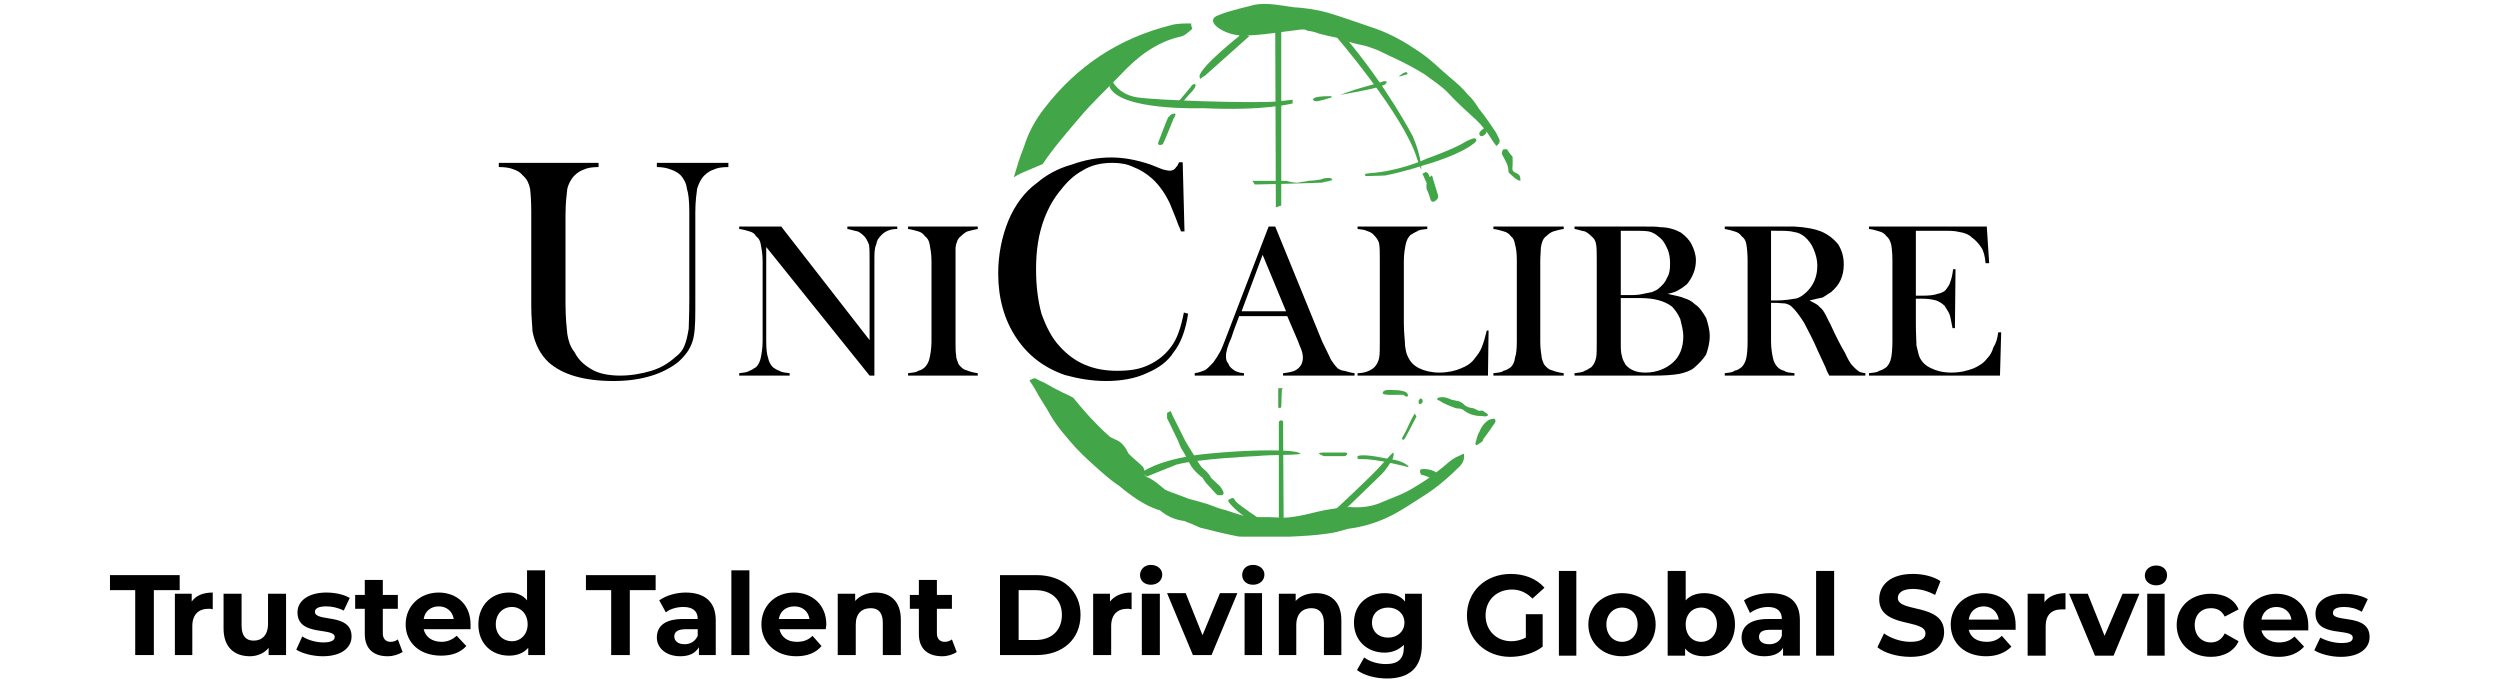 <svg version="1.2" xmlns="http://www.w3.org/2000/svg" viewBox="0 0 416 113" width="416" height="113">
	<title>logo-dark (1)-svg</title>
	<style>
		.s0 { fill: #000000 } 
		.s1 { fill: #42a548 } 
	</style>
	<g id="Logo-Dark">
		<path id="Layer" class="s0" d="m99.6 27.1v0.7c-0.9 0-1.8 0.1-2.4 0.4-0.6 0.2-1.1 0.5-1.6 1-0.6 0.6-1 1.4-1.2 2.2-0.1 0.9-0.3 2.3-0.3 4.5v14.6c0 2.4 0.2 4.1 0.3 5.1 0.2 1.2 0.5 2.1 1.2 3 0.7 1.4 1.8 2.3 3.1 3 1.1 0.6 2.7 0.9 4.5 0.9 1.8 0 3.5-0.3 5.2-0.8 1.6-0.5 2.9-1.3 4-2.3q1.1-0.8 1.5-1.9c0.3-0.7 0.5-1.6 0.7-2.8 0-0.6 0.1-2.3 0.1-5v-14.4q0-2.7-0.4-3.9c-0.1-0.9-0.5-1.6-1-2.2-0.5-0.5-1.1-0.8-1.7-1q-1-0.4-2.3-0.4v-0.7h11.9v0.7q-1.6 0-2.4 0.4c-0.6 0.2-1.1 0.5-1.6 1-0.6 0.6-0.9 1.3-1.2 2.2-0.1 0.8-0.3 2.1-0.3 3.9v16.3c0 2.4-0.1 4.2-0.5 5.3-0.4 1.2-1.1 2.2-2.3 3.3-2.5 2-6.1 3.2-10.8 3.2q-7.3 0-10.8-3.1c-1.4-1.3-2.3-3.1-2.7-5.2 0-0.7-0.2-2.2-0.2-4.1v-15.7c0-1.8-0.1-3.1-0.2-3.9-0.2-0.9-0.5-1.6-1.2-2.2-0.4-0.5-0.9-0.8-1.5-1-0.7-0.3-1.5-0.4-2.5-0.4v-0.7z"/>
		<path id="Layer" class="s0" d="m127.5 41.1v15.7q0 1.9 0.3 2.7 0.2 1 0.8 1.6c0.3 0.2 0.7 0.5 1.1 0.6 0.4 0.3 1.1 0.3 1.7 0.4v0.4h-8.4v-0.4c0.6-0.1 1.3-0.1 1.7-0.4 0.4-0.1 0.7-0.4 1.1-0.6q0.6-0.6 0.8-1.6c0.1-0.5 0.3-1.5 0.3-2.7v-13.4c0-1.2-0.2-2.1-0.3-2.7-0.1-0.7-0.4-1.1-0.8-1.4q-0.3-0.6-1.1-0.8c-0.4-0.1-0.9-0.3-1.7-0.4v-0.4h7l14.7 18.9v-13.2c0-1.2 0-2.1-0.1-2.7-0.3-0.7-0.5-1.1-0.8-1.4q-0.6-0.6-1.1-0.8c-0.6-0.1-1.1-0.3-1.7-0.4v-0.4h8.3v0.4q-1.8 0-2.8 1.2c-0.3 0.3-0.6 0.7-0.7 1.4-0.3 0.6-0.3 1.5-0.3 2.7v19.1h-0.8z"/>
		<path id="Layer" class="s0" d="m162.7 37.7v0.4c-0.6 0.1-1.3 0.3-1.7 0.4q-0.5 0.2-1.1 0.8c-0.5 0.3-0.8 1.1-0.9 1.9 0 0.6 0 1.4 0 2.2v13.4c0 1 0 1.8 0.1 2.3 0 0.7 0.3 1.1 0.4 1.5 0.4 0.5 0.8 0.9 1.3 1 0.5 0.2 1.1 0.4 1.9 0.5v0.4h-11.6v-0.4c0.7-0.1 1.3-0.1 1.7-0.4 0.5-0.1 0.9-0.4 1.1-0.6q0.6-0.6 0.8-1.6c0.1-0.5 0.3-1.4 0.3-2.7v-13.4c0-1.2-0.2-2.1-0.3-2.7-0.1-0.7-0.4-1.1-0.8-1.4q-0.4-0.6-1.1-0.8c-0.4-0.1-1-0.3-1.7-0.4v-0.4z"/>
		<path id="Layer" class="s0" d="m196.8 27l0.3 11.5h-0.6c-0.1-0.4-0.3-0.8-0.4-1-0.6-1.7-1.2-3-1.5-3.8-0.7-1.4-1.6-2.8-2.9-4q-1.5-1.3-3.1-1.9c-1-0.5-2.2-0.7-3.5-0.7-1.9 0-3.6 0.4-5 1.3-1.3 0.7-2.5 1.8-3.5 3.1-1.2 1.4-2.1 3-2.8 4.8-1 2.6-1.4 5.4-1.4 8.5 0 2.7 0.3 5.2 0.9 7.4 0.8 2.2 1.7 4 3 5.4 2.5 2.8 5.6 4.1 9.6 4.1 1.9 0 3.7-0.2 5.3-1 1.5-0.7 2.7-1.7 3.6-2.9 1.1-1.4 1.7-3.3 2.2-5.8l0.7 0.2c-0.4 2.7-1.2 4.9-2.4 6.4-1 1.6-2.6 2.7-4.5 3.5-1.9 0.9-4.3 1.3-6.7 1.3-2.5 0-4.7-0.4-6.9-1q-5.2-1.8-8.1-6.2c-2-3-3-6.6-3-10.7 0-3.1 0.6-6.1 1.7-8.8 1.1-2.6 2.7-4.8 4.8-6.3 1.5-1.3 3.5-2.4 5.7-3q3.3-1.2 6.6-1.2 3.1 0 6.6 1.2l2 0.8c0.5 0.1 0.8 0.2 1.2 0.2 0.4 0 0.8-0.2 1-0.6 0.2-0.1 0.3-0.4 0.5-0.8z"/>
		<path id="Layer" fill-rule="evenodd" class="s0" d="m225.4 62.5h-11.9v-0.4c1-0.1 1.8-0.3 2.1-0.5q1.2-0.7 1.2-2.1c0-0.4-0.1-1.1-0.5-1.9l-0.3-0.8-1.8-4.2h-8l-0.9 2.4-0.4 1.2c-0.6 1.3-0.9 2.3-0.9 3.1 0 0.5 0.1 0.9 0.4 1.2 0.1 0.4 0.4 0.7 0.8 1q0.6 0.5 1.8 0.6v0.4h-8.2v-0.4c0.7-0.1 1.2-0.3 1.7-0.5 0.5-0.3 0.9-0.8 1.4-1.3q0.6-0.8 1.2-1.9c0.4-0.8 0.8-2 1.4-3.5l6.6-17.2h1.1l7.8 19.1c0.7 1.4 1.2 2.5 1.5 3.1 0.4 0.6 0.7 1 1.1 1.4 0.3 0.2 0.7 0.4 1.1 0.4 0.4 0.1 0.9 0.3 1.7 0.4zm-11.4-10.7l-3.9-9.4-3.5 9.4z"/>
		<path id="Layer" class="s0" d="m225.9 62.5v-0.4c1.1 0 2.2-0.4 2.8-1q0.6-0.6 0.8-1.6c0.1-0.5 0.1-1.5 0.1-2.7v-13.4c0-1.3 0-2.2-0.1-2.8-0.1-0.6-0.5-1.1-0.9-1.5-0.3-0.4-0.7-0.5-1.2-0.7-0.4-0.2-0.9-0.2-1.5-0.3v-0.4h11.6v0.4c-0.8 0.1-1.3 0.1-1.7 0.4-0.3 0.1-0.7 0.4-1.1 0.6q-0.6 0.6-0.8 1.6c-0.1 0.5-0.3 1.5-0.3 2.7v10.4c0 1.7 0.2 2.9 0.2 3.7 0.1 0.7 0.2 1.4 0.5 1.9q0.6 1.3 1.9 1.9c0.8 0.4 2 0.7 3.3 0.7 1.4 0 2.7-0.3 3.6-0.7 1-0.4 1.8-0.9 2.4-1.8 0.4-0.5 0.8-1 1.1-1.8q0.4-1 0.8-2.7h0.3l-0.1 7.5z"/>
		<path id="Layer" class="s0" d="m260.2 37.7v0.4c-0.7 0.1-1.3 0.3-1.7 0.4q-0.6 0.2-1.2 0.8c-0.5 0.3-0.8 1.1-0.9 1.9 0 0.6-0.1 1.4-0.1 2.2v13.4c0 1 0.1 1.8 0.2 2.3 0 0.7 0.3 1.1 0.4 1.5 0.4 0.5 0.8 0.9 1.3 1 0.5 0.2 1.2 0.4 2 0.5v0.4h-11.7v-0.4c0.8-0.1 1.3-0.1 1.7-0.4 0.5-0.1 0.9-0.4 1.2-0.6q0.6-0.6 0.7-1.6 0.3-0.8 0.3-2.7v-13.4q0-1.8-0.3-2.7c-0.1-0.7-0.3-1.1-0.7-1.4q-0.4-0.6-1.2-0.8c-0.4-0.1-0.9-0.3-1.7-0.4v-0.4z"/>
		<path id="Layer" fill-rule="evenodd" class="s0" d="m262 62.5v-0.4c0.6-0.1 1.3-0.1 1.7-0.4 0.4-0.1 0.7-0.4 1.1-0.6q0.6-0.6 0.8-1.6c0.1-0.5 0.1-1.4 0.1-2.7v-13.4c0-1.2 0-2.1-0.1-2.7-0.1-0.7-0.4-1.1-0.8-1.4q-0.6-0.6-1.1-0.8c-0.6-0.1-1.1-0.3-1.7-0.4v-0.4h11.9c1.2 0 1.9 0 2.3 0.1 1.4 0 2.6 0.4 3.5 0.9 0.8 0.6 1.4 1.2 1.8 2 0.4 0.8 0.7 1.7 0.7 2.6 0 1.6-0.6 2.9-1.5 4-0.3 0.2-0.7 0.6-1.3 0.9q-0.5 0.4-1.9 0.7c1.2 0.3 2.1 0.4 2.7 0.7 0.7 0.2 1.3 0.5 1.8 1 0.8 0.5 1.3 1.3 1.9 2.3 0.3 0.9 0.6 2 0.6 3 0 1.2-0.3 2.2-0.6 3.1-0.6 0.9-1.2 1.5-2 2.2-0.6 0.5-1.5 0.8-2.4 1-1.1 0.2-2.5 0.3-4.3 0.3zm7.7-24.1v10.7h1.5c0.7 0 1.4 0 2.2-0.2q0.9-0.2 1.5-0.3c0.4-0.2 0.8-0.3 1.1-0.6 0.6-0.5 1.1-1 1.4-1.8 0.4-0.6 0.5-1.4 0.5-2.3 0-0.9-0.1-1.8-0.5-2.6-0.4-0.9-0.8-1.5-1.4-1.9-0.4-0.4-1.1-0.8-1.7-0.9-0.7-0.1-1.6-0.1-2.9-0.1zm0 11.2v7.5c0 0.9 0 1.6 0.2 2.2 0.1 0.6 0.4 1 0.6 1.4 0.7 0.8 1.7 1.3 3.3 1.3 1.9 0 3.5-0.7 4.6-1.7 1.1-1 1.7-2.5 1.7-4.3 0-1.1-0.3-2-0.5-2.9-0.4-0.9-0.9-1.6-1.4-2.1-1.2-0.9-2.9-1.4-5.2-1.4z"/>
		<path id="Layer" fill-rule="evenodd" class="s0" d="m294.7 50.4v6.4c0 1.2 0.2 2.2 0.3 2.7q0.2 1 0.8 1.6c0.2 0.2 0.6 0.5 1.1 0.6 0.4 0.3 0.9 0.3 1.7 0.4v0.4h-11.6v-0.4c0.7-0.1 1.3-0.1 1.6-0.4 0.6-0.1 0.9-0.4 1.2-0.6q0.6-0.6 0.8-1.6c0.1-0.5 0.2-1.4 0.2-2.7v-13.4c0-1.2-0.1-2.1-0.2-2.7-0.1-0.7-0.4-1.1-0.8-1.4q-0.4-0.6-1.2-0.8c-0.3-0.1-1-0.3-1.6-0.4v-0.4c1.4 0 11.2 0 11.6 0 1.9 0.1 3.4 0.4 4.4 0.8 1.2 0.5 2.2 1.3 2.9 2.2 0.6 1 0.9 2 0.9 3.3 0 2-0.7 3.4-2.1 4.6-0.5 0.3-0.9 0.6-1.4 0.9-0.6 0.1-1.3 0.3-2.2 0.5 0.7 0.4 1.3 0.6 1.6 1 0.3 0.3 0.6 0.5 0.8 0.9 0.3 0.4 0.5 1 1.1 2.1 1 2.2 1.8 3.7 2.4 4.7 0.5 1.1 0.9 1.8 1.3 2.2 0.4 0.4 0.7 0.7 0.9 0.8 0.3 0.3 0.7 0.3 1.2 0.4v0.4h-6c-0.4-0.7-0.5-1-0.6-1.3l-1.3-2.8c-0.8-1.9-1.6-3.3-2.3-4.7q-1.2-1.9-2.1-2.7c-0.3-0.3-0.7-0.4-1-0.5-0.4 0-1-0.1-1.5-0.1zm0-0.4h0.8c1.4 0 2.6-0.2 3.2-0.3 0.7-0.1 1.2-0.5 1.8-1 1.3-1.2 1.9-2.7 1.9-4.5q0-1.3-0.6-2.7c-0.3-0.8-0.9-1.6-1.5-2.1-0.5-0.4-1-0.7-1.8-0.8-0.7-0.2-1.7-0.2-3-0.2h-0.8z"/>
		<path id="Layer" class="s0" d="m330.6 37.7l0.4 6.1h-0.6c-0.1-1.1-0.3-2-0.7-2.6-0.4-0.6-0.9-1.2-1.6-1.7-0.5-0.5-1.3-0.8-2.1-0.9-0.7-0.2-1.6-0.2-2.9-0.2h-4.3v10.8h1.2c1 0 1.9-0.1 2.4-0.3 0.5-0.1 1.1-0.3 1.4-0.7 0.3-0.4 0.6-0.8 0.7-1.2 0.2-0.5 0.4-1.3 0.5-2.2h0.4l-0.1 9.8h-0.4c-0.2-1-0.3-1.7-0.5-2.3-0.2-0.5-0.6-1-0.8-1.4-0.4-0.4-0.9-0.7-1.4-0.9q-1.1-0.3-2.4-0.3h-1v4.1c0 1.7 0.1 3 0.1 3.7 0.2 0.7 0.3 1.4 0.5 1.9q0.6 1.3 2 1.9c0.8 0.4 1.9 0.7 3.3 0.7 1.5 0 2.6-0.3 3.7-0.7 0.9-0.4 1.7-0.9 2.3-1.7 0.5-0.5 0.8-1.1 1-1.8 0.4-0.6 0.7-1.5 0.8-2.5h0.5l-0.2 7.2h-21.8v-0.4c0.8-0.1 1.3-0.1 1.7-0.4 0.5-0.1 0.9-0.4 1.2-0.6q0.6-0.6 0.8-1.6c0.1-0.5 0.2-1.5 0.2-2.7v-13.4c0-1.2-0.1-2.1-0.2-2.7-0.2-0.7-0.4-1.1-0.8-1.4q-0.4-0.6-1.2-0.8c-0.4-0.1-0.9-0.3-1.7-0.4v-0.4z"/>
		<path id="Layer" class="s1" d="m184.6 14.4l0.5-0.9c0 0 1 2.2 4.1 2.7 3.3 0.5 18.6 1 23.2 0.7l2.7-0.3v0.6c0 0-4.5 1.3-15 0.8 0 0-13.8 0.5-15.5-3.6z"/>
		<path id="Layer" class="s1" d="m206.2 5.3l1.7 0.7-7.4 6.6-0.5 0.3c-0.4 0.6-0.4-0.3-0.4-0.3 0.4-1.7 6.6-6.6 6.6-6.6z"/>
		<path id="Layer" class="s1" d="m198.2 14.4c0 0 0.1-0.4 0.6-0.4 0 0 0.7 0.1-0.9 1.7 0 0-0.9 1-1 1.2h-0.8z"/>
		<path id="Layer" class="s1" d="m213.2 4.9v29.3l-0.9 0.3-0.1-29.6z"/>
		<path id="Layer" class="s1" d="m208.8 30.7l-0.4-0.6h3.8 1.3 0.6c0 0 0.8 0.3 1.8 0.3 1-0.2 1.6-0.2 1.7-0.3 0 0 2.2-0.1 2.6-0.4 0 0 1-0.2 1.3 0l0.2 0.1-0.1 0.2-0.4 0.1c0 0-0.2 0.1-0.4 0.1-0.1 0-0.9 0.2-0.9 0.2l-3.3 0.1-3.3 0.1z"/>
		<path id="Layer" class="s1" d="m218.5 16.6c0 0-0.4-0.6 2.8-0.6 0 0 0.4 0 0.3 0.2-0.1 0-1.5 0.5-1.8 0.5 0 0-1 0.4-1.3-0.1z"/>
		<path id="Layer" class="s1" d="m223 15.8c0 0 2-0.8 3.9-1.3 0 0 2.9-0.8 3.4-1 0 0 0.6 0 0.4 0.2 0 0 0.5 0.5-3.5 1.3z"/>
		<path id="Layer" class="s1" d="m232.9 12.6c0 0 0.7-0.6 1.1-0.6 0 0 0.5 0.3 0 0.4l-1 0.3c0 0-0.4 0.1-0.1-0.1z"/>
		<path id="Layer" class="s1" d="m223.5 5.8c7.2 8.4 11.6 16.9 11.6 16.9 1.5 3.5 1.4 5.6 1.4 5.6l-0.7-1.9c-2.2-7.3-13.7-20.6-13.7-20.6z"/>
		<path id="Layer" class="s1" d="m239.1 33.2c0 0-0.8 0.9-1.1-0.1-0.3-1.1-0.6-1.6-0.6-1.6 0 0-0.1-0.4 0-1l-0.7-1.6 0.6-0.3c0 0 0.4 0.2 0.5 0.6l0.1 0.3 0.3-0.3c0 0 0.2 0.1 0.2 0.4l0.4 1.3 0.4 1.3c0 0 0.3 0.6-0.1 1z"/>
		<path id="Layer" class="s1" d="m228.1 28.8c0 0 4.4-0.2 9.3-2.4 0 0 4.8-1.7 6.6-2.9 0 0 1-0.5 1.4-0.5 0 0 0.7 0.3-0.2 0.9 0 0-2 1.8-8.3 3.6 0 0-3.3 1.1-6.4 1.7 0 0-2.3 0.1-3.1 0.1 0 0-0.6-0.1-0.1-0.4z"/>
		<path id="Layer" class="s1" d="m247.1 21.1l0.3 0.4c0.1 0.5-0.3 0.9-0.3 0.9-0.8 0.6-0.9 0-0.9 0-0.3-0.4 0.8-1.1 0.8-1.1z"/>
		<path id="Layer" class="s1" d="m212.7 64.6h0.8l-0.2 0.2-0.1 3-0.3 0.1-0.2-0.1z"/>
		<path id="Layer" class="s1" d="m194.2 68.7l0.6-0.3 0.3 0.7 2.2 4.4 1.4 2.3c0 0 0.8 1.4 1.3 2 0 0 1.2 0.9 1.5 1.7l1.5 1.4c0 0 0.7 0.9 0.6 1.2 0 0 0 0.1-0.2 0.3h-0.7c0 0 0 0.2-0.8-0.7l-0.7-0.8c0 0-0.6-0.5-1.1-1.4 0 0-1.5-1.1-2.1-2.3l-0.9-1.7-0.6-1-0.5-1.2-1.3-2.7-0.5-1z"/>
		<path id="Layer" class="s1" d="m190 78.6c0 0 2.6-2.1 10-3 0 0 8-0.9 13.6-0.6 0 0 1.8 0 2.7 0.4 0.8 0.4-4.5 0.2-7.3 0.5 0 0-9.3 0.4-13.2 1.4l-5 2z"/>
		<path id="Layer" class="s1" d="m220.4 75.9c0 0-0.1 0.1-0.9-0.4 0 0-0.2-0.2 0.8-0.2h3.5c0 0 0.4 0 0.4 0.2 0 0-0.1 0.3-0.4 0.4z"/>
		<path id="Layer" class="s1" d="m226.4 76.4c0 0-0.7 0.1-0.5-0.5 0 0 0.7-0.5 4.8 0.4 0 0 2.3 0.2 3.3 1 0 0 0.7 0.4 0.2 0.4 0 0-5.2-1.4-7.7-1.3z"/>
		<path id="Layer" class="s1" d="m230.1 65.5c0 0-0.2-0.7 1.2-0.6 1.4 0.2 0 0 0 0 0 0 2.5-0.1 2.9 0.6 0.5 0.6 0 0 0 0 0 0 0.3 0.5-0.2 0.5-0.4 0.1 0 0 0 0 0 0-0.4-0.2-0.5-0.3-0.3 0 0 0 0 0h-1.3c0 0-1.8 0.1-2.1-0.2z"/>
		<path id="Layer" class="s1" d="m222.2 84.8c0 0 6.3-5.8 7.9-7.7l1.2-1.3 0.4-0.4c0 0 0.4-0.4 0.1 0.8 0 0-1 2-2.4 3.2l-5.9 5.7z"/>
		<path id="Layer" class="s1" d="m233.3 72.9l0.6-1.1 0.8-1.7c0 0 0.5-1 0.7-1.3 0.3-0.1 0 0 0 0l0.3 0.5c0 0-1.7 3.3-1.9 3.6 0 0-0.2 0.3-0.3 0.3 0 0-0.2 0-0.2-0.3z"/>
		<path id="Layer" fill-rule="evenodd" class="s1" d="m248.7 69.7c0.3 0.3 0.1 0.7-0.2 1-0.5 0.8-1.1 1.6-1.7 2.4 0 0.1-0.1 0.4-0.2 0.4-0.3 0.2-0.7 0.5-0.9 0.6 0 0-0.2-0.1-0.2-0.3 0.2-0.6 0.3-1.4 0.7-2 0.3-0.8 0.9-1.6 1.7-2 0.2 0 0.6-0.2 0.8-0.1zm-6 6.2c0.3-0.1 0.5-0.3 0.9-0.4 0.1 0.9-0.1 1.4-0.6 2-2 2-4.1 3.8-6.4 5.2-1.7 1.1-3.2 2.1-4.9 3q-3.5 1.8-7.4 2.3c-1.1 0.3-2.3 0.7-3.5 0.8-2 0.3-4.1 0.4-6.2 0.5q-3.9 0-7.8 0c-0.3 0-0.7 0-1.1-0.1-2-0.4-4-0.9-6-1.4-0.5-0.2-1.1-0.5-1.6-0.7-0.3-0.1-0.6-0.2-1-0.4-1.5-0.2-2.8-0.7-4.1-1.8-0.1 0-0.3-0.1-0.4-0.1-2.3-0.8-4.4-2.3-6.3-3.9-0.9-0.6-1.8-1.3-2.6-2-1.6-1.4-3.3-2.9-4.7-4.4-1.5-1.7-3.1-3.5-4.2-5.4-0.8-1.5-1.7-2.7-2.5-4.2-0.3-0.6-0.7-1.1-1-1.6 0.7-0.3 0.7-0.6 1.6 0 1.3 0.5 2 1.1 3.1 1.6 1.1 0.6 2 0.9 2.6 1.3 1.3 1.6 2.6 3.1 4 4.5 0.7 0.7 1.3 1.3 2.1 2q0.4 0.2 0.8 0.4c1.2 0.4 1.8 1.4 2.3 2.4 0.8 0.8 1.6 1.4 2.4 2.2 0.2 0.3 0.3 0.9 0.3 1.4 0.2 0.2 0.3 0.3 0.4 0.3 1.2 0.5 2.1 1.4 3 2.1 0.7 0.3 1.2 0.5 1.8 0.7 0.7 0.3 1.4 0.5 2.1 0.8 1.2 0.3 2.2 0.6 3.2 0.9 1.1 0.4 2 0.8 3 1 1.2 0.4 2.5 0.9 3.9 1.1 1.4 0.1 3 0 4.5 0.1 3.2 0.3 6.2-1 9.2-1.4 1.2-0.2 2.5-0.4 3.5-0.3 1.8 0.1 3.5-0.2 5-0.9 1.9-0.8 3.7-1.4 5.2-2.4 1.4-0.8 2.9-1.8 4.2-2.9 1-0.7 1.9-1.8 3.2-2.3zm-72.5-47.2q-0.9 0.4-1.5 0.8c0.5-1.7 1-3.4 1.7-5.1 0.7-2.3 1.9-4.5 3.4-6.4 5.4-7 12.3-11.6 21-13.8 1-0.3 2.2-0.3 3.4-0.3 0 0.3 0.1 0.7 0.2 0.9-0.6 0.5-1.3 1.2-2 1.3-4 0.9-7.2 3.4-9.9 6.3-2.3 2.4-4.8 4.7-6.8 7.1-2.2 2.6-4.4 5.1-6.2 7.8zm82.8 1.4c-0.1 0-0.4-0.1-0.7-0.3-0.2-0.1-0.5-0.4-0.6-0.5-0.3-0.3-0.7-0.5-0.7-0.8 0-1.1-0.6-1.9-1.1-2.9 0-0.2 0.1-0.6 0.2-0.7 0.2-0.1 0.6-0.1 0.7 0q0.3 0.5 0.9 1.2c0 0.2 0 0.8 0 1.3-0.1 1-0.1 1.1 0.8 1.5 0.1 0.1 0.4 0.3 0.4 0.4 0.1 0.3 0.1 0.5 0.1 0.8zm-3.6-7.1c0.3 0.5 0.1 0.9-0.4 1.3-0.4-0.5-0.8-1.1-1.1-1.6-0.9-1.4-2-2.6-3.2-3.6-1.2-1.1-2.5-2.3-3.6-3.5-1.2-1.3-2.7-2.2-4-3.2-1.6-1-3.3-1.9-5-2.7-1.2-0.5-2.5-1.3-3.8-1.7-1.2-0.5-2.5-0.6-3.7-1-0.7-0.1-1.3-0.4-2-0.7q-1.6-0.3-3.1-0.7c-0.7-0.3-1.3-0.4-2-0.5-0.2-0.2-0.6-0.2-0.9-0.2-3.6 0.4-8.4 1.3-11 0.9-2.4-0.4-5.3-2.4-2.8-3.3 2.3-0.9 5-1.4 5.9-1.7 2.2-0.4 4.4 0.1 6.5 0.4 1.9 0.1 3.9 0.4 5.7 0.9 2.7 0.8 5.4 1.8 8.1 2.7 2.5 0.9 4.8 2.2 7 3.7 2 1.3 3.5 2.9 5.3 4.4 1.1 0.9 2.1 1.8 3 2.9 0.7 0.6 1.3 1.5 1.8 2.3 0.9 1.1 1.8 2.4 2.6 3.6 0.3 0.4 0.5 0.9 0.7 1.3z"/>
		<path id="Layer" class="s1" d="m194.8 19.1c0 0 0.3-0.2 0.7-0.2 0 0 0.3 0.1-0.2 0.8 0 0-1.6 4-1.8 4.3 0 0-0.8 0.4-0.8-0.2 0 0 1.5-4 1.7-4.3 0 0 0.3-0.2 0.4-0.4z"/>
		<path id="Layer" class="s1" d="m212.8 70.2c0 0 0.3-0.5 0.7-0.1l0.1 16.6-0.8-0.1z"/>
		<path id="Layer" class="s1" d="m236.5 79c0 0-0.4-0.5-0.1-0.9 0 0 1.5-0.3 2.7 0.6l-0.7 1.2c0 0-0.4-0.6-1.9-0.9z"/>
		<path id="Layer" class="s1" d="m236.1 66.6c0 0 0.3-0.5 0.5-0.2 0 0 0.3 0.3 0 0.7 0 0-0.4 0.3-0.5 0 0 0-0.1-0.2 0-0.5z"/>
		<path id="Layer" class="s1" d="m239.3 66.2c0 0 0.8-0.4 2.2 0.3l0.9 0.2c0 0 0.6 0 1.2 0.6 0 0 0.4 0.5 1.4 0.6 0 0 0.5 0.1 0.7 0.3l0.5 0.2c0 0 0.3-0.2 0.6 0l0.6 0.4c0 0 0.6 0.4-0.3 0.5 0 0-0.5-0.1-1.2-0.1 0 0-1.3-0.1-2.3-0.9 0 0 0-0.1-0.6-0.3 0 0-0.7 0-1.1-0.2 0 0-1.9-0.7-2.3-1.1 0 0-0.8-0.2-0.3-0.5z"/>
		<path id="Layer" fill-rule="evenodd" class="s1" d="m210 86.6h-1.9c-2.4-1.4-3.6-3-3.6-3-0.4-0.5 0.3-0.6 0.3-0.6 0.4-0.5 0.8 0.4 0.8 0.4 0.7 0.8 4.4 3.2 4.4 3.2z"/>
		<g id="Trusted Talent Driving Global Services">
			<path id="T" class="s0" aria-label="T"  d="m22.5 109h3.1v-10.8h4.3v-2.5h-11.6v2.5h4.2z"/>
			<path id="rusted Talent Driving Global Services
" class="s0" aria-label="rusted Talent Driving Global Services
"  d="m31.9 100.1v-1.3h-2.8v10.2h2.9v-4.8c0-2 1.1-2.9 2.7-2.9 0.3 0 0.5 0 0.7 0.1v-2.8c-1.6 0-2.8 0.5-3.5 1.5zm12.7-1.3v5c0 1.9-1 2.8-2.4 2.8-1.3 0-2-0.8-2-2.5v-5.3h-3v5.8c0 3.1 1.8 4.6 4.4 4.6 1.2 0 2.4-0.5 3.1-1.4v1.2h2.9v-10.2zm9.1 10.4c3.1 0 4.8-1.4 4.8-3.3 0-4-6.1-2.3-6.1-4.1 0-0.5 0.5-0.9 1.9-0.9 0.9 0 1.9 0.2 2.9 0.7l1-2.1c-1-0.6-2.5-0.9-3.9-0.9-3 0-4.8 1.4-4.8 3.3 0 4.1 6.2 2.4 6.2 4.1 0 0.5-0.5 0.9-1.9 0.9-1.2 0-2.6-0.4-3.5-1l-1 2.2c0.9 0.6 2.7 1.1 4.4 1.1zm12.5-2.8c-0.4 0.3-0.8 0.4-1.2 0.4-0.8 0-1.3-0.5-1.3-1.4v-4.1h2.5v-2.3h-2.5v-2.5h-3v2.5h-1.6v2.3h1.6v4.2c0 2.4 1.4 3.7 3.8 3.7 1 0 1.8-0.3 2.5-0.7zm12.1-2.5c0-3.3-2.3-5.3-5.3-5.3-3.1 0-5.5 2.2-5.5 5.3 0 3 2.3 5.2 5.9 5.2 1.8 0 3.2-0.5 4.2-1.6l-1.6-1.7c-0.7 0.6-1.5 1-2.5 1-1.6 0-2.7-0.8-3-2.1h7.8c0-0.2 0-0.6 0-0.8zm-5.3-3c1.3 0 2.3 0.8 2.5 2.1h-5c0.2-1.3 1.2-2.1 2.5-2.1zm14.7-6v5c-0.7-0.9-1.8-1.3-3-1.3-2.9 0-5.1 2.1-5.1 5.3 0 3.2 2.2 5.2 5.1 5.2 1.3 0 2.4-0.4 3.2-1.3v1.2h2.8v-14.1zm-2.5 11.8c-1.5 0-2.7-1.1-2.7-2.8 0-1.8 1.2-2.9 2.7-2.9 1.4 0 2.6 1.1 2.6 2.9 0 1.7-1.2 2.8-2.6 2.8zm16.5 2.3h3.1v-10.8h4.3v-2.5h-11.6v2.5h4.2zm12.4-10.4c-1.6 0-3.3 0.5-4.4 1.3l1.1 2c0.7-0.6 1.9-0.9 2.9-0.9 1.6 0 2.4 0.7 2.4 2h-2.4c-3.1 0-4.4 1.2-4.4 3.1 0 1.7 1.5 3.1 3.9 3.1 1.5 0 2.5-0.5 3.1-1.5v1.3h2.8v-5.8c0-3.1-1.9-4.6-5-4.6zm-0.2 8.6c-1 0-1.7-0.5-1.7-1.3 0-0.7 0.5-1.2 1.9-1.2h2v1.1c-0.4 0.9-1.2 1.4-2.2 1.4zm7.8 1.8h3v-14.1h-3zm15.8-5.1c0-3.3-2.4-5.3-5.4-5.3-3.1 0-5.4 2.2-5.4 5.3 0 3 2.3 5.3 5.8 5.3 1.9 0 3.3-0.6 4.2-1.7l-1.5-1.7c-0.7 0.7-1.5 1-2.6 1-1.6 0-2.6-0.8-2.9-2.1h7.7c0-0.2 0.1-0.5 0.1-0.8zm-5.3-3c1.3 0 2.3 0.8 2.5 2.1h-5.1c0.2-1.3 1.2-2.1 2.6-2.1zm13.5-2.3c-1.4 0-2.6 0.5-3.4 1.4v-1.2h-2.9v10.2h3v-5.1c0-1.8 1-2.7 2.5-2.7 1.3 0 2 0.8 2 2.4v5.4h3v-5.9c0-3.1-1.8-4.5-4.2-4.5zm12.7 7.8c-0.4 0.3-0.8 0.4-1.2 0.4-0.8 0-1.3-0.5-1.3-1.4v-4.1h2.5v-2.3h-2.5v-2.5h-3v2.5h-1.5v2.3h1.5v4.2c0 2.4 1.4 3.7 3.9 3.7 0.9 0 1.8-0.3 2.4-0.7zm8 2.6h6.1c4.3 0 7.3-2.6 7.3-6.7 0-4-3-6.6-7.3-6.6h-6.1zm3.1-2.5v-8.3h2.8c2.7 0 4.4 1.6 4.4 4.1 0 2.6-1.7 4.2-4.4 4.2zm15.2-6.4v-1.3h-2.8v10.2h3v-4.8c0-2 1.1-2.9 2.7-2.9 0.2 0 0.4 0 0.7 0.1v-2.8c-1.6 0-2.8 0.5-3.6 1.5zm6.8-2.8c1.1 0 1.9-0.7 1.9-1.7 0-0.9-0.8-1.6-1.9-1.6-1.1 0-1.8 0.8-1.8 1.7 0 0.9 0.7 1.6 1.8 1.6zm-1.5 11.7h3v-10.2h-3zm13-10.3l-2.9 7-2.8-7h-3.1l4.3 10.3h3.1l4.3-10.3zm5.5-1.4c1.1 0 1.9-0.7 1.9-1.7 0-0.9-0.8-1.6-1.9-1.6-1.1 0-1.8 0.7-1.8 1.7 0 0.9 0.7 1.6 1.8 1.6zm-1.4 11.7h2.9v-10.3h-2.9zm11.9-10.3c-1.4 0-2.6 0.4-3.4 1.3v-1.2h-2.8v10.2h2.9v-5c0-1.9 1.1-2.8 2.5-2.8 1.3 0 2.1 0.8 2.1 2.5v5.3h2.9v-5.8c0-3.1-1.8-4.5-4.2-4.5zm14.8 0.1v1.3c-0.8-1-2-1.4-3.4-1.4-2.9 0-5.1 1.9-5.1 4.9 0 3 2.2 5 5.1 5 1.3 0 2.4-0.5 3.2-1.3v0.4c0 1.9-0.9 2.8-3 2.8-1.3 0-2.7-0.4-3.6-1.1l-1.2 2.1c1.2 0.9 3.1 1.4 5 1.4 3.7 0 5.8-1.8 5.8-5.6v-8.5zm-2.8 7.3c-1.6 0-2.7-1-2.7-2.5 0-1.5 1.1-2.5 2.7-2.5 1.5 0 2.7 1 2.7 2.5 0 1.5-1.2 2.5-2.7 2.5zm22.9 0c-0.8 0.4-1.6 0.6-2.4 0.6-2.5 0-4.3-1.8-4.3-4.3 0-2.5 1.8-4.3 4.4-4.3 1.3 0 2.4 0.5 3.4 1.5l2-1.8c-1.3-1.5-3.3-2.3-5.6-2.3-4.2 0-7.3 2.9-7.3 6.9 0 4 3.1 6.9 7.2 6.9 1.9 0 4-0.6 5.4-1.7v-5.4h-2.8zm5.5 3h2.9v-14.1h-2.9zm10.5 0.1c3.3 0 5.6-2.2 5.6-5.3 0-3-2.3-5.2-5.6-5.2-3.2 0-5.6 2.2-5.6 5.2 0 3.1 2.4 5.3 5.6 5.3zm0-2.4c-1.4 0-2.6-1.1-2.6-2.9 0-1.7 1.2-2.8 2.6-2.8 1.5 0 2.6 1.1 2.6 2.8 0 1.8-1.1 2.9-2.6 2.9zm13.7-8.1c-1.3 0-2.4 0.4-3.1 1.2v-4.9h-3v14.1h2.9v-1.2c0.7 0.9 1.8 1.3 3.2 1.3 2.8 0 5.1-2 5.1-5.3 0-3.2-2.3-5.2-5.1-5.2zm-0.5 8.1c-1.5 0-2.6-1.1-2.6-2.9 0-1.7 1.1-2.8 2.6-2.8 1.4 0 2.6 1.1 2.6 2.8 0 1.8-1.2 2.9-2.6 2.9zm11.5-8.1c-1.6 0-3.3 0.4-4.4 1.2l1 2.1c0.8-0.6 1.9-1 3-1 1.6 0 2.3 0.8 2.3 2h-2.3c-3.1 0-4.4 1.3-4.4 3.1 0 1.8 1.4 3.1 3.8 3.1 1.5 0 2.6-0.5 3.1-1.4v1.3h2.8v-5.9c0-3.1-1.8-4.5-4.9-4.5zm-0.2 8.5c-1.1 0-1.7-0.5-1.7-1.2 0-0.7 0.4-1.2 1.8-1.2h2v1c-0.3 1-1.2 1.4-2.1 1.4zm7.8 1.9h3v-14.1h-3zm15.7 0.2c3.8 0 5.6-1.9 5.6-4.1 0-4.9-7.7-3.2-7.7-5.7 0-0.8 0.7-1.5 2.5-1.5 1.2 0 2.4 0.3 3.7 1l0.9-2.3c-1.2-0.8-2.9-1.2-4.6-1.2-3.8 0-5.6 1.9-5.6 4.2 0 4.9 7.7 3.2 7.7 5.7 0 0.8-0.7 1.4-2.5 1.4-1.6 0-3.3-0.6-4.4-1.4l-1.1 2.3c1.2 1 3.4 1.6 5.5 1.6zm17.5-5.3c0-3.3-2.3-5.3-5.3-5.3-3.1 0-5.5 2.2-5.5 5.2 0 3.1 2.3 5.3 5.9 5.3 1.8 0 3.2-0.6 4.2-1.6l-1.6-1.8c-0.7 0.7-1.5 1-2.5 1-1.6 0-2.7-0.7-3-2h7.8c0-0.3 0-0.6 0-0.8zm-5.3-3.1c1.3 0 2.3 0.9 2.5 2.2h-5c0.2-1.4 1.2-2.2 2.5-2.2zm10.1-0.7v-1.4h-2.8v10.3h3v-4.9c0-1.9 1-2.8 2.7-2.8 0.2 0 0.4 0 0.6 0v-2.7c-1.5 0-2.8 0.5-3.5 1.5zm13-1.4l-3 7-2.8-7h-3.1l4.3 10.3h3.1l4.3-10.3zm5.6-1.4c1.1 0 1.8-0.7 1.8-1.7 0-0.9-0.7-1.6-1.8-1.6-1.1 0-1.9 0.7-1.9 1.7 0 0.9 0.8 1.6 1.9 1.6zm-1.5 11.7h2.9v-10.3h-2.9zm10.6 0.2c2.2 0 3.9-1 4.6-2.6l-2.3-1.3c-0.5 1-1.3 1.5-2.3 1.5-1.5 0-2.7-1.1-2.7-2.9 0-1.8 1.2-2.8 2.7-2.8 1 0 1.8 0.4 2.3 1.4l2.3-1.2c-0.7-1.7-2.4-2.6-4.6-2.6-3.3 0-5.7 2.1-5.7 5.2 0 3.1 2.4 5.3 5.7 5.3zm16.2-5.2c0-3.3-2.3-5.3-5.3-5.3-3.1 0-5.5 2.2-5.5 5.2 0 3.1 2.3 5.3 5.9 5.3 1.8 0 3.2-0.6 4.2-1.7l-1.6-1.7c-0.7 0.7-1.5 1-2.6 1-1.5 0-2.6-0.8-2.9-2h7.8c0-0.3 0-0.6 0-0.8zm-5.3-3.1c1.3 0 2.3 0.8 2.5 2.1h-5c0.2-1.3 1.2-2.1 2.5-2.1zm10.7 8.3c3.1 0 4.8-1.4 4.8-3.3 0-4-6.1-2.3-6.1-4 0-0.6 0.5-1 1.9-1 0.9 0 1.9 0.2 2.9 0.8l1-2.1c-1-0.6-2.5-0.9-3.9-0.9-3 0-4.8 1.3-4.8 3.3 0 4.1 6.2 2.3 6.2 4 0 0.6-0.5 0.9-1.9 0.9-1.2 0-2.6-0.4-3.5-0.9l-1 2.1c0.9 0.6 2.7 1.1 4.4 1.1z"/>
		</g>
	</g>
</svg>